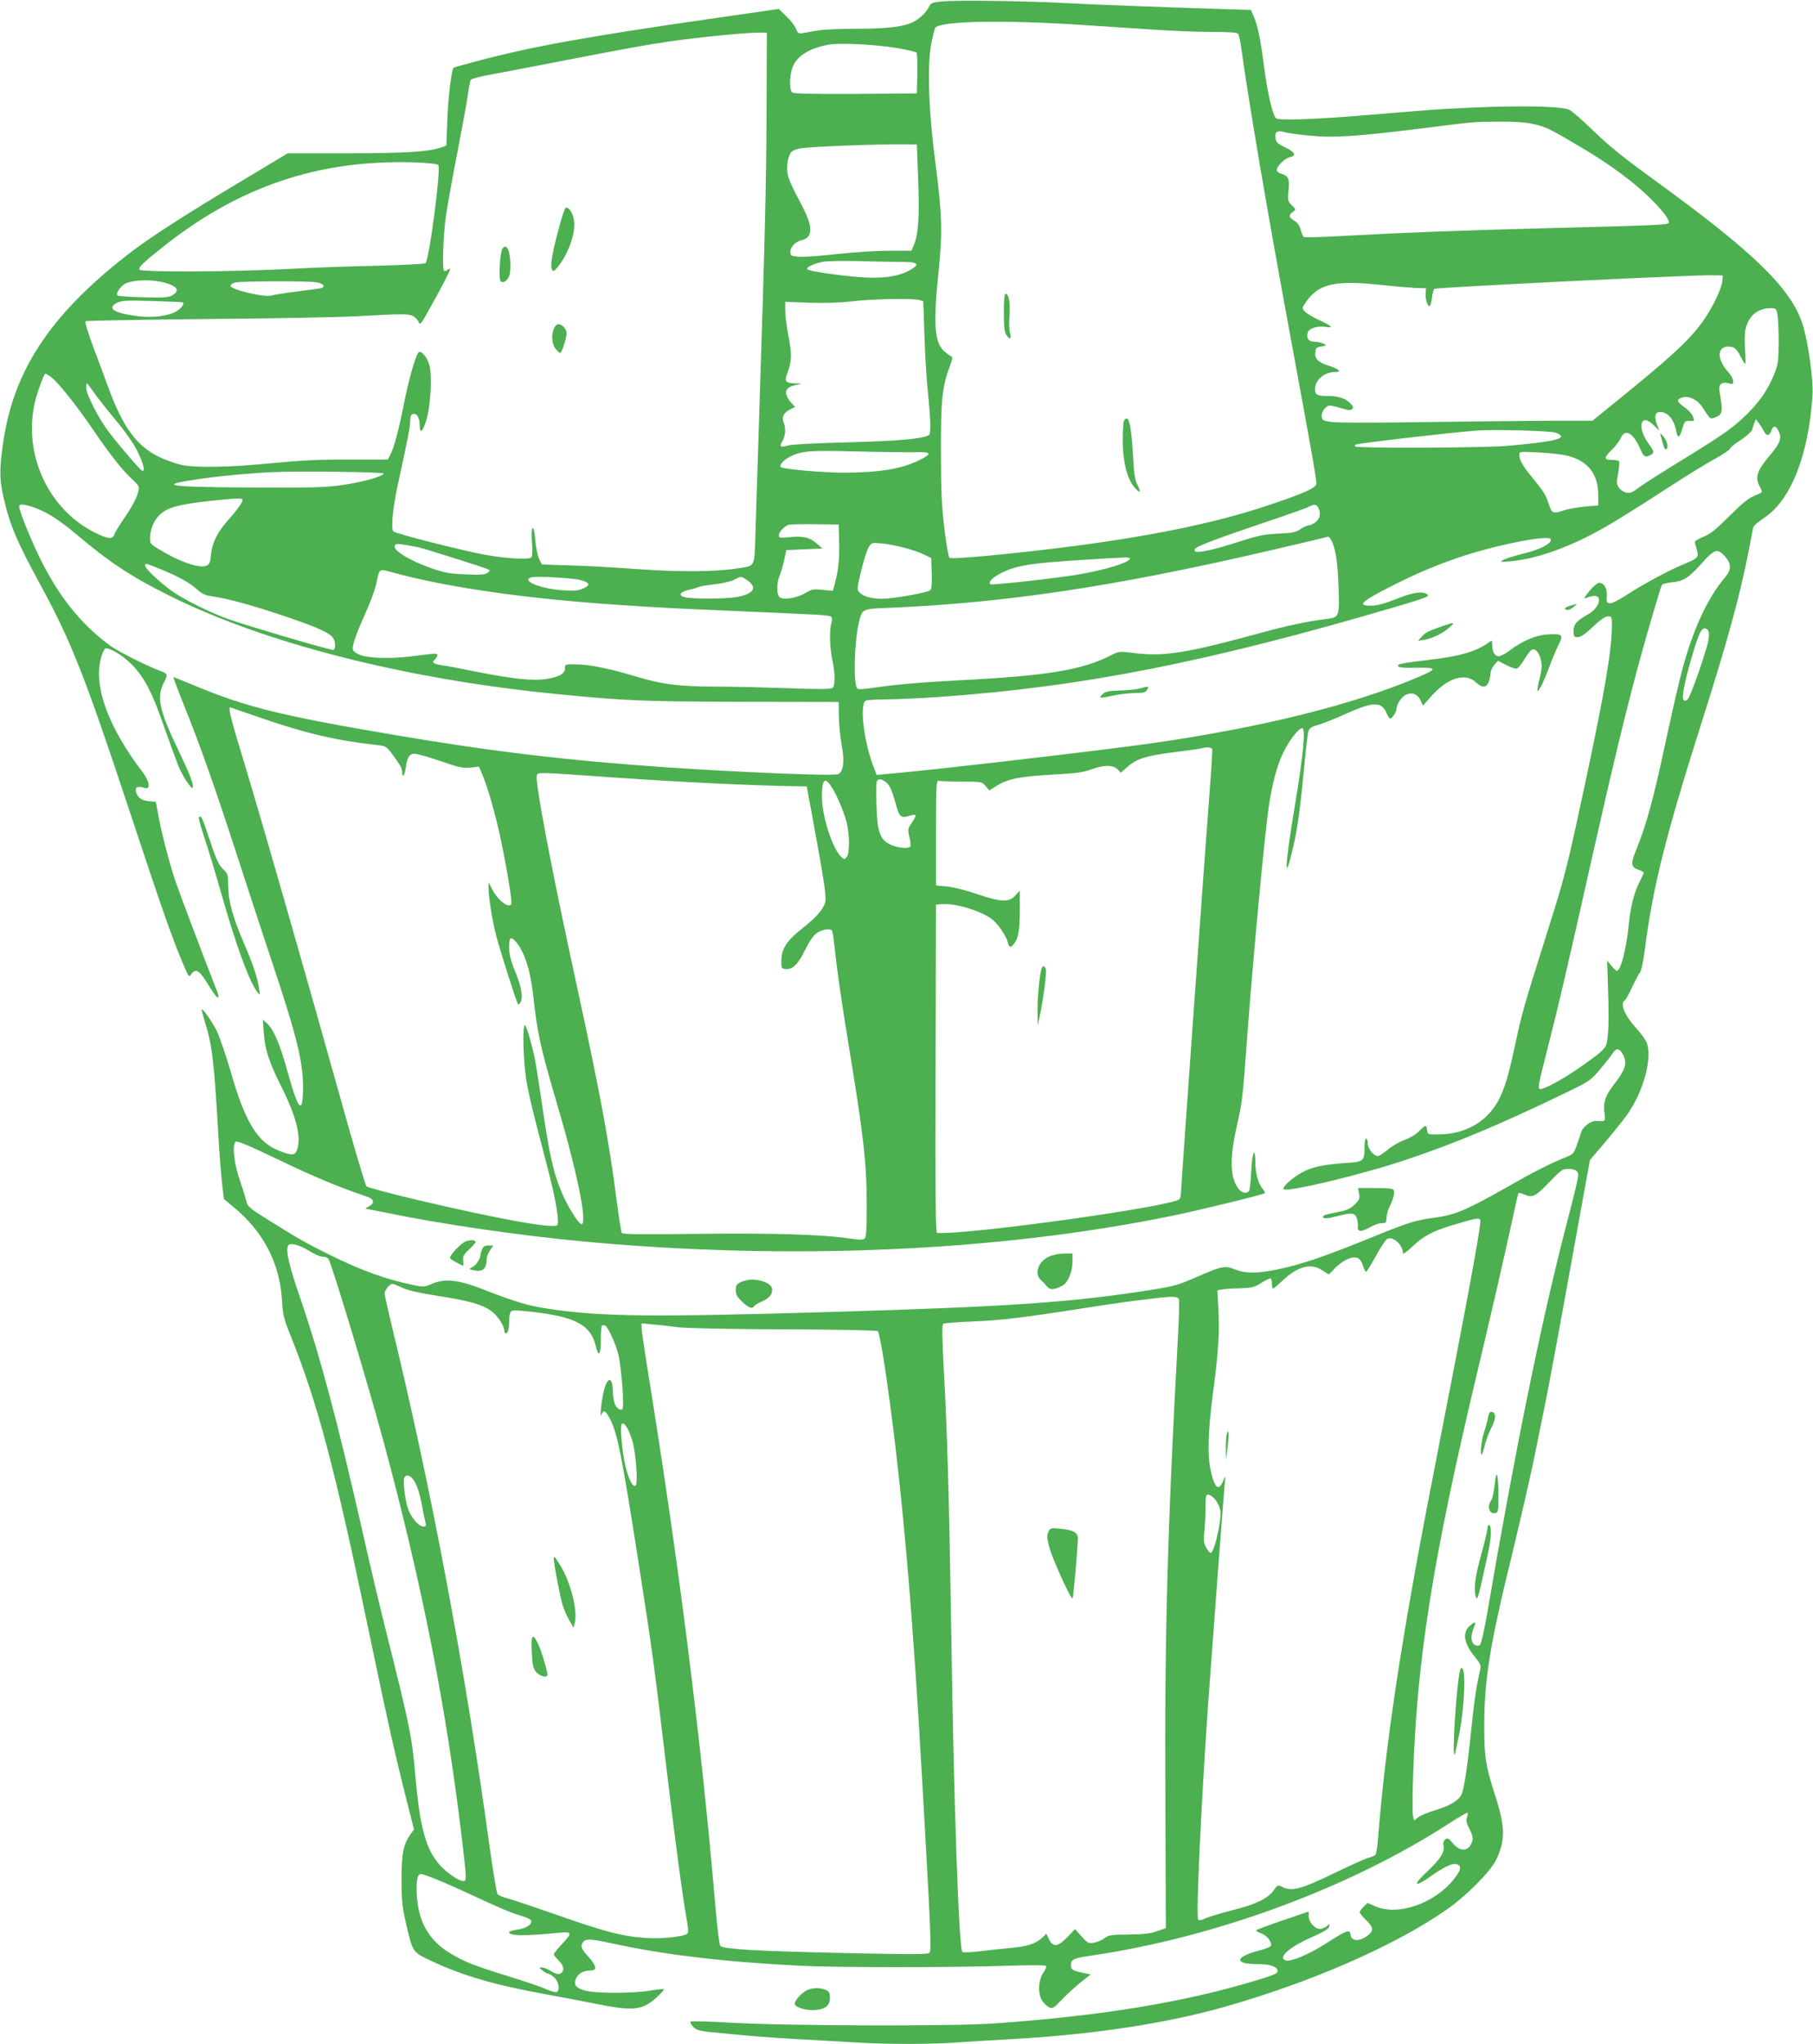 <?xml version="1.0" standalone="no"?>
<!DOCTYPE svg PUBLIC "-//W3C//DTD SVG 20010904//EN"
 "http://www.w3.org/TR/2001/REC-SVG-20010904/DTD/svg10.dtd">
<svg version="1.0" xmlns="http://www.w3.org/2000/svg"
 width="1136pt" height="1280pt" viewBox="0 0 1136 1280"
 preserveAspectRatio="xMidYMid meet">
<g transform="translate(0,1280) scale(0.1,-0.1)"
fill="#4caf50" stroke="none">
<path d="M5905 12791 c-61 -5 -71 -9 -82 -30 -19 -40 -65 -83 -108 -102 -64
-28 -158 -39 -350 -39 -99 0 -207 -5 -240 -11 -33 -5 -74 -13 -92 -16 -29 -5
-33 -2 -46 28 -8 19 -35 54 -61 78 l-46 45 -437 -63 c-758 -109 -1118 -174
-1448 -262 -82 -22 -151 -41 -153 -43 -13 -14 -34 -187 -39 -324 l-6 -163 -25
-10 c-77 -29 -224 -39 -593 -39 l-376 0 -315 -189 c-308 -184 -532 -328 -653
-419 -498 -378 -739 -727 -811 -1177 -27 -172 -29 -249 -5 -355 39 -180 82
-284 241 -575 188 -346 275 -568 552 -1405 202 -610 263 -784 330 -944 40 -95
42 -98 56 -78 25 38 49 27 91 -40 53 -86 72 -110 78 -104 3 3 1 18 -5 33 -101
258 -238 622 -266 704 -39 120 -88 308 -106 415 l-13 72 -46 5 c-30 3 -51 12
-63 27 -21 26 -24 59 -5 61 19 2 20 2 45 -6 36 -11 29 42 -12 96 -222 291
-314 548 -261 727 9 29 21 52 28 52 36 0 118 -53 172 -111 75 -80 123 -176
200 -399 32 -91 69 -192 82 -225 29 -70 85 -154 91 -137 6 20 -17 81 -99 252
-114 240 -129 317 -79 412 23 45 22 48 -30 68 -93 36 -263 122 -312 158 -183
135 -325 313 -443 557 -60 125 -125 287 -125 315 0 23 79 4 165 -39 47 -24
121 -76 180 -126 214 -181 349 -272 586 -390 598 -301 1480 -526 2424 -620
440 -44 550 -48 1170 -50 l610 -1 1 -90 c1 -49 9 -130 18 -181 19 -101 11
-165 -22 -181 -27 -13 -587 10 -1082 43 -610 42 -1090 99 -1690 201 -710 120
-934 175 -1247 305 -78 32 -144 59 -146 59 -3 0 25 -75 62 -167 102 -252 196
-518 326 -918 64 -198 168 -515 231 -704 163 -487 200 -646 192 -821 -5 -131
-34 -88 -98 145 -46 166 -85 258 -126 295 l-27 25 6 -85 c7 -102 33 -183 111
-337 95 -191 126 -318 96 -397 -12 -32 -31 -33 -105 -5 -140 52 -216 174 -309
496 -31 106 -70 221 -87 255 -30 61 -88 143 -95 136 -2 -2 8 -39 21 -81 46
-149 57 -248 85 -737 6 -102 16 -226 22 -277 l11 -92 64 -53 c184 -152 287
-351 300 -583 5 -89 11 -113 54 -220 172 -430 277 -829 494 -1870 111 -532
157 -738 227 -1016 l52 -206 -21 -29 c-46 -65 -57 -119 -57 -284 0 -134 4
-171 28 -275 43 -184 39 -178 158 -235 198 -93 397 -151 723 -210 94 -17 236
-44 316 -60 225 -46 286 -39 373 41 28 26 49 49 46 52 -3 2 -41 -1 -85 -9
-114 -19 -348 -18 -413 1 -56 17 -70 37 -51 78 13 29 48 47 89 47 44 0 39 28
-16 89 -34 38 -44 56 -39 71 13 41 37 43 183 11 335 -73 705 -117 1180 -141
235 -12 924 -12 1287 -1 138 5 254 5 259 0 5 -4 -2 -22 -15 -40 -33 -46 -37
-132 -10 -177 12 -18 32 -37 45 -43 21 -10 28 -5 77 46 30 32 83 80 118 109
l65 51 -51 11 c-64 14 -73 20 -73 48 0 36 16 43 133 60 780 115 1621 427 2240
829 59 38 110 67 113 65 2 -3 0 -16 -4 -29 -7 -18 -4 -35 15 -72 16 -29 23
-56 20 -70 -18 -71 -74 -80 -123 -21 -28 33 -34 36 -49 24 -10 -9 -14 -22 -10
-37 9 -39 -19 -85 -101 -162 -92 -85 -85 -105 12 -37 92 65 142 89 170 82 34
-9 30 -35 -12 -89 -121 -156 -351 -237 -495 -176 l-50 22 -24 -23 c-14 -13
-25 -29 -25 -35 0 -6 18 -29 40 -50 49 -47 49 -70 0 -103 -48 -32 -94 -27 -98
11 -4 37 -19 32 -154 -54 -105 -68 -223 -117 -253 -106 -49 19 21 82 165 146
76 33 106 52 109 66 3 19 3 19 -16 2 -11 -9 -30 -17 -42 -17 -32 0 -71 43 -71
79 l0 30 -165 -56 c-91 -31 -165 -59 -165 -62 0 -4 16 -13 35 -20 36 -13 69
-58 57 -78 -4 -6 -36 -19 -72 -28 -154 -40 -160 -85 -11 -85 72 0 116 -13 125
-36 8 -20 -11 -29 -119 -62 -462 -141 -979 -226 -1660 -274 -249 -18 -1318
-15 -1645 5 -135 8 -248 11 -253 7 -4 -3 3 -18 16 -32 19 -20 37 -26 93 -32
230 -24 382 -36 564 -46 113 -6 271 -15 353 -20 190 -13 487 -13 652 0 72 5
220 14 330 20 500 27 970 98 1330 200 545 154 1068 382 1395 608 122 84 276
238 313 312 61 125 60 209 -9 420 -55 173 -64 227 -64 415 0 297 34 511 179
1100 49 204 111 471 136 595 25 124 52 257 60 295 20 94 95 495 200 1080 l87
480 98 115 c53 63 113 138 133 166 105 146 163 362 124 457 -8 18 -36 57 -64
87 -74 82 -105 155 -72 176 7 4 27 41 46 83 20 42 41 83 49 92 8 8 21 70 30
140 50 395 131 716 359 1434 159 500 236 782 290 1055 14 74 28 144 30 155 2
12 31 38 66 60 169 110 281 391 306 770 6 97 -27 332 -62 444 -71 222 -303
449 -909 889 -206 149 -301 225 -397 318 -69 67 -138 128 -155 136 -61 32
-524 28 -959 -7 -104 -9 -269 -22 -365 -30 -287 -23 -497 -30 -514 -16 -22 19
-53 152 -76 326 -22 171 -40 258 -66 316 l-16 37 -197 6 c-355 11 -783 27
-971 37 -235 13 -674 19 -765 10z m875 -147 c124 -8 322 -21 440 -29 118 -8
285 -15 371 -15 113 0 159 -3 167 -12 5 -7 15 -51 21 -98 48 -346 159 -997
296 -1740 150 -811 176 -961 173 -981 -4 -25 -80 -59 -288 -129 -424 -144
-985 -245 -1778 -321 -143 -13 -227 -18 -233 -12 -6 6 -20 86 -31 179 -17 137
-22 227 -22 479 -1 331 7 413 56 543 15 40 18 57 9 60 -6 2 -25 15 -41 29 -65
54 -74 169 -39 503 26 249 22 358 -21 690 -41 305 -51 600 -25 735 9 49 21 95
26 102 35 42 426 49 919 17z m-1977 -534 c-1 -450 -10 -799 -48 -1975 -8 -247
-17 -543 -21 -658 -7 -237 1 -218 -109 -236 -137 -22 -359 -24 -615 -6 -135
10 -328 21 -430 24 l-185 6 -17 35 c-9 19 -20 72 -24 117 -4 51 -11 80 -17 76
-6 -3 -7 -37 -4 -87 4 -45 3 -87 -2 -95 -11 -17 -144 -11 -288 14 -139 25
-565 133 -578 147 -17 18 -4 149 30 303 63 291 75 352 75 388 0 26 5 40 16 44
24 9 44 -23 44 -69 0 -58 17 -46 41 30 27 84 38 280 19 347 -15 54 -56 97 -70
75 -22 -35 -61 -176 -90 -324 -32 -162 -61 -269 -86 -318 l-14 -26 -242 0
c-184 1 -300 -5 -478 -22 -266 -27 -486 -31 -575 -11 -33 7 -94 29 -135 48
-141 67 -229 186 -318 428 -23 61 -66 179 -98 263 -31 84 -53 156 -49 160 4 4
338 10 743 14 405 3 832 11 949 17 307 17 338 17 367 -2 13 -9 28 -26 31 -38
6 -17 18 -2 67 88 79 141 128 236 128 247 0 5 -7 3 -15 -4 -9 -7 -19 -10 -23
-6 -12 12 -5 224 12 342 9 62 40 237 70 390 30 154 60 318 67 366 6 47 15 92
19 98 4 7 65 23 136 35 71 13 280 53 464 89 399 77 465 89 635 115 182 27 506
59 585 57 l35 -1 -2 -485z m812 390 c66 -11 123 -24 128 -29 4 -4 6 -64 5
-132 l-3 -124 -384 -3 c-275 -1 -388 1 -397 9 -21 17 -17 116 5 165 30 67 105
112 221 134 67 13 289 2 425 -20z m3985 -475 c84 -18 109 -30 306 -147 239
-142 408 -277 518 -411 21 -26 36 -53 33 -61 -6 -15 -59 -17 -802 -36 -500
-13 -872 -27 -1208 -46 -147 -8 -272 -12 -277 -9 -5 3 -14 24 -20 46 -8 28
-20 46 -41 57 -34 20 -37 36 -8 55 20 15 20 15 -7 42 -25 25 -26 30 -20 94 7
73 -1 90 -51 105 -13 4 -23 13 -23 21 0 24 50 73 80 80 46 10 36 31 -27 62
-51 25 -58 32 -61 61 -4 39 11 47 64 33 22 -6 91 -15 155 -21 142 -14 300 -4
689 45 356 44 323 42 487 43 93 1 166 -3 213 -13z m-3847 -350 c9 -229 2 -340
-27 -410 l-15 -35 -136 0 c-75 0 -220 -9 -322 -20 -102 -12 -211 -20 -242 -18
-50 3 -56 5 -59 26 -4 30 31 69 68 77 74 16 76 81 8 211 -80 152 -91 179 -95
224 -3 25 1 63 9 85 12 36 18 41 63 54 46 12 473 29 670 27 l70 -1 8 -220z
m-3007 92 c19 -19 -57 -597 -80 -615 -6 -5 -139 -12 -296 -16 -157 -3 -415
-12 -575 -21 -350 -18 -911 -20 -921 -4 -8 14 16 38 136 134 481 386 985 557
1585 538 88 -3 144 -9 151 -16z m2897 -607 c108 0 124 -12 65 -48 -60 -36
-135 -52 -247 -51 -119 1 -401 39 -404 54 -2 14 45 35 101 46 26 4 124 6 217
4 94 -3 214 -5 268 -5z m5149 -119 c-3 -46 -63 -170 -119 -249 -87 -122 -192
-219 -547 -507 l-148 -120 -242 0 c-132 0 -486 -4 -786 -8 -300 -5 -572 -5
-605 0 -52 7 -60 11 -63 31 -5 31 24 72 50 72 12 0 45 -8 75 -17 40 -13 56
-14 65 -5 9 9 7 17 -8 33 -28 32 -76 49 -138 49 -74 0 -86 6 -86 44 0 57 57
106 125 106 44 0 27 18 -40 40 -70 23 -88 43 -83 88 2 22 9 28 38 32 33 5 34
6 13 18 -12 6 -37 12 -57 12 -38 0 -53 22 -41 60 8 24 63 41 110 33 54 -9 42
5 -38 42 -40 18 -81 43 -92 55 -18 20 -18 21 11 63 79 111 183 134 473 102 75
-8 168 -16 206 -18 l70 -2 -2 -32 c-3 -37 13 -87 26 -79 4 3 11 26 14 52 2 25
9 50 14 55 9 9 1613 88 1738 85 l70 -1 -3 -34z m-9732 -20 c54 -20 62 -43 24
-68 -25 -16 -47 -18 -184 -15 -85 2 -159 7 -164 12 -12 12 17 55 46 72 56 30
194 30 278 -1z m924 11 c43 -8 58 -27 29 -36 -10 -3 -76 -12 -148 -21 -71 -9
-146 -20 -165 -26 -46 -12 -255 37 -255 61 0 8 13 18 30 21 41 9 461 10 509 1z
m3776 -111 l25 -7 7 -204 c3 -113 13 -277 22 -364 18 -183 20 -262 6 -271 -38
-23 -192 -37 -505 -45 -201 -5 -356 -13 -378 -20 -48 -14 -56 -8 -34 29 19 33
22 77 7 116 -13 34 0 60 41 81 l31 16 -20 21 c-55 61 -48 100 21 115 l42 10
-40 1 c-64 2 -71 11 -52 63 28 75 30 117 8 231 -12 59 -21 132 -21 162 l0 55
153 -6 c101 -3 190 0 267 9 121 15 377 20 420 8z m-4613 -15 c9 -9 -12 -38
-41 -55 -48 -30 -148 -43 -243 -31 -149 19 -196 49 -131 83 29 15 56 17 223
12 104 -3 190 -7 192 -9z m9990 -73 c4 -21 8 -99 8 -173 -1 -122 -3 -141 -28
-203 -36 -91 -88 -169 -169 -249 -87 -86 -150 -130 -410 -290 -117 -71 -237
-148 -266 -169 -44 -34 -58 -39 -83 -34 -16 4 -37 18 -46 32 -14 21 -15 33 -4
89 6 36 9 69 6 74 -4 6 -24 10 -46 10 -51 0 -50 15 2 65 23 22 48 55 55 73 26
59 77 32 119 -64 25 -56 33 -61 66 -44 26 14 24 23 -11 71 -76 106 -50 198 33
115 l34 -33 -16 42 c-17 49 -10 75 21 75 49 0 89 -48 102 -124 9 -46 21 -38
39 25 12 40 16 44 44 43 30 -2 31 -1 21 27 -6 17 -30 43 -55 60 -49 34 -51 49
-8 61 40 10 93 -17 122 -62 48 -75 48 -76 78 -65 45 16 51 34 36 121 -12 70
-11 79 4 90 11 8 26 9 46 4 26 -8 29 -6 29 13 0 13 -14 38 -31 57 -83 90 -67
179 27 156 16 -4 32 -23 49 -56 14 -28 28 -50 30 -50 3 0 3 42 -1 93 -4 57 -2
108 5 133 21 79 76 123 153 124 35 0 38 -2 45 -37z m-10816 -395 c42 -31 158
-176 263 -330 103 -152 188 -259 245 -310 23 -20 41 -42 41 -50 0 -39 -28 -99
-84 -182 -35 -50 -67 -102 -70 -114 -10 -31 -41 -28 -122 13 -318 159 -473
549 -354 890 28 79 39 105 45 105 3 0 20 -10 36 -22z m263 -90 c20 -29 81
-107 136 -173 62 -74 116 -150 140 -199 37 -73 52 -132 31 -124 -12 4 -135
146 -207 240 -64 83 -144 238 -144 280 0 15 2 28 4 28 3 0 21 -24 40 -52z
m10468 -248 c19 -34 34 -32 48 6 13 32 26 30 45 -7 21 -40 9 -75 -49 -143 -86
-101 -101 -143 -71 -200 8 -15 15 -32 15 -36 0 -4 -21 -15 -47 -25 -36 -14
-76 -46 -156 -126 -82 -82 -120 -113 -162 -130 -30 -12 -55 -27 -55 -32 0 -5
5 -27 12 -49 14 -48 9 -54 -86 -93 -92 -38 -249 -123 -354 -191 -50 -33 -93
-54 -106 -52 -18 3 -21 9 -18 47 3 47 -17 81 -49 81 -9 0 -37 -23 -61 -52 -29
-35 -36 -49 -23 -44 42 18 75 19 81 2 12 -30 -17 -76 -65 -103 -74 -42 -91
-62 -91 -105 0 -34 2 -38 26 -38 19 0 47 19 95 65 47 44 77 65 94 65 24 0 25
-3 25 -57 0 -150 -45 -414 -160 -953 -128 -597 -128 -596 -260 -1015 -127
-402 -145 -464 -185 -652 -56 -266 -91 -356 -166 -438 -76 -82 -184 -127 -308
-129 -76 -1 -76 -1 -79 27 -4 35 -10 34 -50 -7 -18 -19 -58 -43 -92 -55 -33
-12 -81 -40 -106 -62 -25 -21 -52 -39 -60 -39 -26 0 -64 47 -64 80 0 16 -4 30
-10 30 -5 0 -10 -22 -10 -49 0 -93 -4 -97 -117 -104 -140 -10 -210 -24 -274
-59 -59 -31 -127 -93 -116 -105 22 -21 488 90 767 184 310 104 578 216 985
412 167 80 171 84 231 154 33 40 69 84 78 100 22 33 39 34 58 5 38 -60 29 -99
-51 -202 -54 -71 -67 -112 -57 -182 6 -47 6 -47 -50 -44 -37 2 -89 -38 -98
-75 -4 -14 -16 -50 -27 -79 -18 -51 -23 -55 -77 -77 -86 -34 -198 -91 -366
-187 -247 -140 -320 -171 -449 -188 -123 -16 -157 -27 -454 -148 -248 -100
-392 -148 -530 -176 -129 -26 -198 -26 -264 0 -63 25 -78 23 -224 -40 -140
-61 -154 -64 -310 -89 -490 -77 -875 -104 -1995 -137 -1120 -33 -1427 -30
-1755 17 -142 20 -213 41 -440 129 -141 55 -229 64 -306 31 -45 -20 -56 -21
-107 -11 -173 34 -340 94 -537 192 -149 74 -188 96 -387 220 -111 69 -127 83
-133 111 -4 18 -22 77 -41 132 -37 105 -50 223 -28 245 8 8 80 -22 270 -113
220 -106 383 -174 554 -231 44 -15 50 -40 13 -60 -15 -8 -25 -15 -21 -16 4 0
61 -11 125 -24 342 -71 834 -143 1243 -181 1288 -120 2592 -63 3684 161 158
32 560 130 579 141 5 3 1 13 -7 22 -30 34 -49 96 -50 168 -1 111 -20 71 -26
-55 -3 -59 -9 -113 -13 -119 -12 -19 -41 -16 -60 5 -59 65 -65 185 -19 392 37
168 37 163 67 570 38 507 109 1264 136 1445 20 136 51 251 89 330 39 80 97
155 120 155 22 0 5 -179 -44 -470 -66 -394 -73 -531 -13 -275 28 118 46 255
72 535 9 96 20 184 25 196 6 14 24 25 54 33 26 6 107 38 180 71 173 78 224 78
256 0 7 -16 16 -30 21 -30 11 0 39 41 39 58 0 31 33 81 61 92 39 17 75 1 92
-40 l13 -29 57 64 c101 112 210 144 276 81 38 -36 66 -34 80 5 6 18 11 42 11
55 0 13 10 35 23 50 l23 26 52 -27 c29 -15 59 -25 67 -22 8 4 26 25 41 49 42
68 54 79 74 68 21 -11 40 -60 40 -103 0 -16 -7 -56 -16 -89 -8 -33 -13 -62
-10 -65 7 -7 43 66 76 157 16 43 41 102 55 131 33 64 26 71 -65 66 -73 -3
-163 -41 -242 -102 -26 -19 -56 -35 -67 -35 -25 0 -41 28 -41 71 0 31 0 31
-22 15 -83 -59 -183 -87 -403 -112 -82 -9 -154 -21 -159 -25 -20 -18 8 -23
110 -21 129 3 132 -7 18 -55 -408 -175 -987 -319 -1679 -418 -315 -45 -1384
-169 -1645 -191 l-77 -7 -15 39 c-64 160 -94 400 -54 426 6 4 63 8 126 8 63 0
212 7 330 15 904 63 1692 219 2873 567 182 54 207 64 191 75 -31 23 -89 14
-195 -28 -67 -27 -119 -42 -150 -42 -100 -2 -77 22 119 122 156 79 274 129
417 178 231 79 572 147 582 116 9 -25 -65 -64 -168 -89 -57 -14 -115 -32 -129
-40 -23 -14 -20 -15 45 -9 142 12 329 74 510 169 102 53 210 119 510 313 94
61 210 132 258 158 48 26 92 55 97 65 5 10 27 28 47 41 42 25 93 69 93 80 0 4
5 20 11 36 l11 28 16 -21 c9 -12 25 -36 34 -54z m-1304 -10 c87 -33 11 -54
-298 -82 -145 -13 -945 -16 -958 -4 -3 3 -3 8 0 11 8 8 566 73 753 88 109 9
470 0 503 -13z m-4015 -122 c105 3 111 -8 27 -50 -110 -55 -255 -78 -480 -78
-137 1 -375 22 -388 35 -10 10 13 39 44 57 76 44 122 49 424 41 157 -4 325 -6
373 -5z m4110 -28 c112 -35 170 -114 171 -235 l1 -70 -80 -7 c-44 -4 -102 -14
-129 -22 -76 -25 -82 -23 -101 36 -18 57 -35 84 -107 171 -56 67 -78 107 -78
138 0 22 1 22 130 15 83 -4 153 -14 193 -26z m-7439 -105 c-3 -18 -130 -54
-256 -72 -106 -16 -187 -18 -582 -16 -538 3 -596 14 -291 57 114 16 312 34
425 39 166 8 705 1 704 -8z m-884 -166 c0 -15 -35 -64 -93 -129 -65 -73 -98
-140 -105 -213 -4 -49 -9 -61 -28 -69 -39 -18 -145 15 -256 78 -98 56 -98 56
-98 95 0 47 22 104 53 137 49 53 119 73 332 96 159 17 195 18 195 5z m6740
-48 c18 -34 12 -68 -16 -90 -15 -12 -34 -21 -44 -21 -9 0 -33 -11 -52 -24 -30
-20 -51 -24 -139 -28 -89 -4 -125 -12 -248 -51 -160 -52 -259 -73 -273 -59 -5
5 -4 13 4 19 25 19 164 71 423 158 143 48 271 93 285 101 34 18 48 17 60 -5z
m-3002 -216 c3 -105 -6 -186 -29 -268 l-10 -37 -64 6 c-58 6 -68 4 -109 -20
-54 -32 -138 -45 -161 -26 -20 17 -20 90 1 138 9 20 21 64 28 97 l13 60 113 5
113 5 -36 32 c-44 38 -87 48 -173 39 -58 -6 -64 -5 -64 12 0 19 33 55 60 65 8
3 83 5 165 4 l150 -2 3 -110z m3086 8 c25 -51 38 -136 43 -289 7 -180 3 -190
-65 -199 -130 -16 -254 -42 -417 -87 -463 -127 -607 -150 -788 -129 -104 13
-105 13 -156 -13 -180 -92 -397 -128 -946 -156 -242 -13 -396 -26 -534 -46
-79 -12 -106 -12 -111 -4 -24 38 -16 293 11 409 22 90 17 88 201 95 710 30
1399 133 2325 347 169 39 331 77 358 84 28 7 53 13 57 14 4 1 14 -11 22 -26z
m-5709 -44 c48 -12 380 -117 415 -131 24 -10 24 -10 5 -25 -16 -12 -43 -14
-135 -10 -96 3 -131 9 -210 36 -136 46 -249 114 -237 143 4 13 15 14 64 6 32
-5 76 -13 98 -19z m3030 1 c44 -11 100 -30 125 -43 l45 -22 3 -96 c2 -69 -1
-99 -10 -106 -19 -15 -235 -53 -299 -53 -68 0 -121 15 -144 40 -16 18 -16 24
11 135 15 63 36 129 46 146 19 31 20 32 81 26 34 -3 98 -15 142 -27z m5144
-55 c40 -46 40 -83 3 -127 -90 -105 -167 -253 -231 -446 -41 -126 -69 -241
-157 -646 -64 -298 -108 -458 -164 -598 -45 -110 -43 -128 10 -146 16 -6 30
-14 30 -17 0 -3 -14 -32 -30 -65 -32 -64 -54 -152 -65 -265 -15 -150 -50 -285
-74 -285 -5 0 -21 15 -35 33 l-26 32 6 -190 c4 -104 4 -226 -1 -269 -8 -93 -5
-89 -165 -203 -99 -71 -228 -143 -257 -143 -20 0 -17 16 46 263 68 265 113
459 280 1202 132 586 213 918 295 1220 59 213 131 459 140 473 3 5 30 12 60
15 76 8 103 25 186 116 83 94 102 99 149 46z m-3729 -13 c0 -24 -157 -72 -330
-101 -146 -24 -537 -67 -545 -60 -13 13 9 38 55 63 98 54 188 69 530 90 266
17 290 18 290 8z m-6085 -62 c115 -46 185 -84 235 -127 34 -31 57 -42 95 -47
101 -14 255 -56 459 -125 212 -72 288 -106 306 -141 14 -27 13 -70 -3 -70 -26
0 -569 160 -665 196 -119 45 -257 113 -337 167 -72 49 -175 145 -175 164 0 17
-2 18 85 -17z m1465 -25 c347 -95 849 -166 1430 -204 258 -17 331 -21 685 -36
584 -25 620 -27 632 -37 8 -6 9 -19 2 -41 -13 -46 -10 -152 6 -227 18 -83 19
-164 2 -178 -9 -8 -89 -9 -278 -2 -145 5 -341 10 -435 10 -249 0 -353 13 -528
66 -167 50 -290 74 -377 74 -56 0 -59 -1 -59 -25 0 -34 -35 -54 -116 -67 -86
-13 -211 0 -443 46 -91 19 -187 37 -213 40 -53 8 -65 18 -43 36 8 7 15 19 15
26 0 14 -2 14 -168 -7 -128 -16 -271 -11 -319 11 -30 13 -43 25 -43 39 0 30
27 104 81 224 27 59 56 137 65 175 24 107 15 101 104 77z m1179 -48 c58 -16
62 -33 14 -53 -29 -13 -58 -15 -123 -11 -141 9 -269 61 -202 81 30 9 265 -3
311 -17z m1042 0 c68 -46 43 -87 -65 -106 -63 -12 -271 -13 -321 -2 -48 10
-37 34 21 47 28 6 56 14 62 18 7 4 51 11 99 17 48 5 104 18 123 28 46 24 42
24 81 -2z m6025 -370 c-9 -61 -111 -356 -131 -376 -11 -11 -18 -12 -26 -4 -13
13 6 113 51 267 49 168 66 198 99 173 9 -8 11 -25 7 -60z m-9071 -493 c277
-96 480 -143 722 -169 61 -7 64 -8 100 -57 52 -70 63 -89 63 -116 0 -39 17
-15 23 33 9 64 23 85 55 85 15 0 87 -21 161 -46 116 -40 142 -46 188 -41 l54
6 20 -47 c35 -80 87 -264 119 -418 38 -184 71 -385 64 -396 -17 -28 -84 23
-119 91 l-24 46 0 -35 c-1 -52 25 -214 49 -303 25 -95 128 -419 136 -426 3 -3
9 1 14 9 19 30 9 94 -30 191 -30 73 -40 114 -40 154 0 63 9 73 38 42 55 -59
94 -175 112 -334 27 -246 47 -334 145 -668 130 -439 196 -759 160 -772 -15 -5
-87 109 -123 194 -57 134 -80 240 -131 593 -17 113 -35 228 -41 255 -23 107
-53 205 -61 205 -17 0 -10 -242 11 -356 19 -105 35 -171 134 -549 50 -193 73
-332 57 -348 -23 -23 -370 39 -869 157 -173 40 -319 80 -326 87 -7 8 -82 259
-165 559 -230 821 -477 1683 -595 2074 -90 295 -108 366 -93 366 1 0 88 -30
192 -66z m5960 -193 c3 -5 -4 -121 -15 -258 -23 -295 -180 -2483 -180 -2521 0
-15 -4 -33 -9 -41 -28 -44 -1330 -226 -1519 -212 -10 1 -12 210 -10 1029 l3
1027 39 3 c81 7 243 -42 311 -94 38 -29 90 -105 100 -146 8 -33 16 -35 37 -10
28 32 38 85 38 210 l0 124 -29 -31 c-40 -43 -88 -41 -236 9 -66 23 -150 44
-189 48 l-71 7 0 330 c0 289 2 329 15 325 8 -2 73 -4 143 -5 128 0 129 0 152
-27 l24 -28 48 30 c70 43 147 58 349 69 146 8 192 14 240 32 79 29 137 30 166
2 l21 -22 43 38 c57 50 118 69 304 92 85 11 160 21 165 24 19 7 54 5 60 -4z
m-3734 -181 c392 -27 817 -48 1084 -53 l110 -2 37 -200 c76 -414 89 -501 77
-531 -18 -48 -54 -88 -141 -157 -98 -78 -130 -126 -132 -200 -1 -46 1 -52 21
-55 47 -7 82 25 126 116 30 60 53 94 77 110 33 22 84 30 94 13 3 -5 10 -53 16
-107 15 -144 46 -357 90 -624 91 -551 111 -728 111 -989 0 -147 -3 -197 -13
-207 -10 -10 -31 -9 -103 1 -158 24 -487 34 -956 28 -342 -5 -458 -3 -463 6
-4 6 -18 97 -32 202 -46 361 -100 654 -245 1324 -161 738 -269 1305 -255 1340
7 20 3 20 497 -15z m1692 -30 c24 -19 37 -51 66 -156 16 -58 31 -69 76 -54 20
7 39 9 42 6 3 -3 -7 -24 -22 -46 -27 -39 -28 -43 -17 -91 7 -28 10 -55 6 -60
-9 -15 -77 -10 -121 10 -69 32 -86 77 -91 243 -2 76 -2 145 2 153 8 21 28 19
59 -5z m-346 -23 c33 -48 79 -155 97 -224 20 -77 21 -192 2 -218 -14 -19 -15
-19 -34 -2 -56 51 -122 255 -122 379 0 105 17 125 57 65z m4674 -2413 c15 -19
17 -11 -79 -384 -151 -590 -311 -1376 -482 -2375 -18 -104 -38 -196 -45 -203
-10 -11 -17 -11 -34 -3 -25 14 -28 55 -7 106 18 41 9 44 -28 10 -45 -42 -32
-111 38 -194 29 -35 36 -51 32 -70 -3 -15 -12 -57 -20 -96 -8 -38 -25 -162
-36 -275 -25 -243 -46 -384 -63 -419 -18 -37 -70 -68 -163 -97 -45 -13 -94
-34 -108 -45 l-25 -20 -7 27 c-4 14 -4 124 0 243 23 732 122 1358 395 2507 93
389 182 777 222 963 22 102 41 187 44 189 3 3 16 0 30 -6 56 -26 75 -17 161
73 76 79 84 85 121 85 25 0 46 -6 54 -16z m-606 -303 c10 -17 -75 -474 -300
-1626 -193 -988 -296 -1670 -341 -2257 -3 -48 -11 -91 -18 -96 -6 -5 -24 -12
-41 -16 -16 -4 -114 -48 -218 -98 -204 -99 -265 -115 -322 -85 -28 14 -30 14
-55 -22 -38 -52 -111 -87 -263 -125 -74 -19 -149 -42 -167 -51 -21 -11 -36
-13 -42 -7 -15 15 17 704 62 1352 22 308 96 1290 104 1380 5 52 5 53 -7 23
-30 -78 -57 -56 -83 68 -19 90 -14 242 15 464 35 265 43 384 36 522 l-7 132
24 5 c13 3 64 7 114 8 82 3 94 6 139 35 27 17 53 30 57 27 4 -3 8 -18 8 -35 0
-16 3 -29 7 -29 3 0 30 23 59 50 95 90 179 112 248 65 20 -14 39 -25 42 -25 2
0 18 15 35 34 16 19 50 45 75 57 59 28 88 17 105 -40 7 -22 16 -38 20 -35 4 2
32 47 61 100 29 53 60 100 70 105 36 20 98 -36 98 -88 0 -10 21 4 58 39 68 65
125 96 242 132 159 48 176 51 185 37z m-7337 -195 c31 -20 69 -36 83 -36 15 0
31 -6 36 -12 20 -26 246 -775 347 -1148 243 -902 392 -1662 491 -2490 30 -259
30 -260 7 -260 -27 0 -102 51 -146 100 -86 96 -124 232 -151 535 -22 262 -36
330 -175 885 -44 173 -116 477 -160 675 -156 686 -263 1089 -391 1462 -68 199
-88 284 -75 320 9 24 65 11 134 -31z m584 -231 c37 -17 108 -33 219 -50 195
-30 281 -54 337 -95 40 -29 82 -93 82 -125 0 -8 4 -15 9 -15 14 0 21 27 21 80
0 26 6 52 13 58 9 8 49 6 136 -4 269 -31 362 -82 394 -213 18 -76 32 -57 32
42 0 48 3 87 8 87 4 0 11 0 16 0 16 0 71 -117 86 -185 19 -79 37 -326 26 -338
-14 -14 -39 4 -50 35 -6 17 -11 52 -11 77 0 25 -5 53 -10 61 -23 34 -54 -51
-65 -178 -2 -31 -1 -47 3 -34 11 35 24 31 49 -14 51 -91 78 -229 187 -929 84
-537 92 -598 171 -1260 54 -451 99 -793 128 -957 11 -59 11 -80 3 -88 -22 -18
-160 -33 -251 -27 -160 11 -260 37 -600 157 -121 42 -244 83 -273 91 -29 7
-58 19 -64 26 -6 7 -28 138 -49 290 -152 1111 -367 2254 -613 3265 -25 103
-46 196 -46 208 0 20 32 60 49 60 5 0 33 -11 63 -25z m4865 -71 c3 -9 1 -114
-6 -233 -66 -1211 -84 -1860 -79 -2891 l3 -815 -55 -19 c-41 -15 -85 -20 -177
-21 -108 -1 -126 -3 -151 -22 -16 -12 -46 -25 -66 -29 -35 -6 -40 -4 -79 39
l-41 46 -47 -49 c-60 -63 -91 -67 -116 -15 l-17 35 -25 -24 c-41 -39 -93 -56
-209 -66 -59 -6 -147 -15 -195 -21 -49 -6 -93 -7 -97 -3 -22 24 -54 939 -70
2024 -12 779 -24 1226 -46 1619 -11 208 -12 286 -4 291 6 4 86 10 178 14 182
7 322 24 712 85 140 22 298 45 350 50 52 6 109 13 125 15 77 8 106 6 112 -10z
m-3137 -176 c57 -6 325 -12 668 -13 315 -1 577 -6 582 -11 11 -11 41 -187 74
-434 84 -623 148 -1366 206 -2410 53 -935 57 -1034 44 -1049 -10 -11 -96 -11
-530 -2 -539 12 -761 24 -780 44 -7 7 -21 121 -33 267 -90 1050 -231 2160
-431 3392 -16 102 -30 198 -30 214 l0 27 68 -7 c37 -3 110 -11 162 -18z m-289
-706 c24 -78 38 -275 21 -286 -17 -10 -40 33 -61 115 -22 85 -37 251 -26 270
13 20 42 -24 66 -99z m-1378 -240 c25 -28 44 -80 61 -169 8 -45 18 -94 22
-108 5 -20 3 -25 -13 -25 -26 0 -68 45 -92 100 -20 47 -38 177 -28 205 8 20
30 19 50 -3z m5031 -132 c14 -17 28 -47 32 -67 11 -58 -37 -268 -61 -268 -5 0
-18 16 -28 35 -15 29 -17 46 -10 105 4 39 7 105 7 148 0 67 2 77 17 77 9 0 29
-14 43 -30z m-4674 -2470 c188 -88 264 -120 333 -140 27 -7 51 -20 55 -28 8
-23 -31 -49 -87 -56 -28 -4 -51 -11 -51 -16 0 -24 93 -25 313 -4 83 8 85 0 17
-72 -27 -29 -50 -57 -50 -63 0 -5 14 -22 30 -38 34 -32 39 -67 12 -82 -14 -7
-28 -4 -58 14 -21 14 -48 24 -59 24 -19 0 -19 -1 4 -19 13 -11 29 -20 36 -20
6 0 24 -11 39 -25 27 -25 36 -78 15 -90 -6 -4 -36 4 -67 18 -31 14 -138 51
-238 81 -213 66 -267 87 -359 141 -113 66 -181 162 -204 289 -14 75 -14 171
-1 196 10 19 13 19 83 -7 39 -14 146 -61 237 -103z"/>
<path d="M6290 10842 c0 -90 4 -123 16 -140 22 -32 34 -27 23 11 -6 17 -7 68
-4 112 6 79 -4 135 -25 135 -6 0 -10 -44 -10 -118z"/>
<path d="M7042 10163 c-4 -10 -7 -67 -7 -128 1 -126 27 -232 71 -284 36 -44
48 -38 22 10 -17 34 -23 68 -29 192 -9 154 -22 227 -40 227 -5 0 -13 -8 -17
-17z"/>
<path d="M3498 11357 c-41 -156 -52 -225 -38 -247 7 -11 12 -9 29 11 67 79
115 206 109 286 -4 51 -28 93 -52 93 -6 0 -28 -64 -48 -143z"/>
<path d="M3149 11244 c-16 -20 -26 -191 -12 -205 15 -15 40 0 53 32 16 38 8
156 -12 176 -13 12 -17 12 -29 -3z"/>
<path d="M3472 10745 c-19 -41 -15 -99 9 -129 11 -14 24 -26 29 -26 11 0 40
93 40 125 0 25 -29 55 -52 55 -8 0 -20 -11 -26 -25z"/>
<path d="M10404 10078 c3 -9 10 -36 16 -59 8 -29 15 -38 22 -31 14 14 3 54
-23 83 -14 16 -19 18 -15 7z"/>
<path d="M9837 9006 c-21 -6 -35 -15 -31 -19 12 -12 31 -8 55 13 27 22 27 22
-24 6z"/>
<path d="M9030 8876 c-81 -28 -100 -38 -125 -67 l-20 -22 38 6 c50 8 113 38
157 76 42 36 35 37 -50 7z"/>
<path d="M7145 8489 c-16 -5 -72 -11 -124 -13 -79 -3 -97 -7 -114 -25 -26 -25
-18 -26 73 -6 36 8 94 14 130 15 54 0 67 3 78 20 14 23 7 25 -43 9z"/>
<path d="M8516 5325 c5 -31 2 -39 -27 -68 -27 -26 -48 -36 -99 -46 -90 -18
-100 -21 -100 -32 0 -13 27 -11 93 6 85 22 106 20 118 -12 5 -15 9 -38 7 -52
-4 -36 21 -38 75 -7 24 14 57 26 74 26 27 0 30 3 31 35 1 19 9 49 18 67 23 44
34 86 27 104 -4 11 -28 14 -115 14 l-109 0 7 -35z"/>
<path d="M2924 5028 c-29 -7 -104 -84 -104 -105 0 -5 17 -18 38 -28 20 -11 39
-21 43 -22 3 -2 3 12 1 30 -3 29 2 39 37 72 23 22 41 42 41 46 0 13 -25 16
-56 7z"/>
<path d="M3020 4974 c-6 -14 -10 -31 -10 -37 -1 -22 -27 -60 -50 -72 -24 -13
-24 -13 8 -20 58 -12 81 8 82 73 0 13 9 37 21 53 l20 29 -31 0 c-24 0 -33 -6
-40 -26z"/>
<path d="M6573 4931 c-68 -32 -95 -108 -50 -148 12 -11 30 -30 39 -41 18 -22
46 -20 97 8 32 17 61 86 61 148 l0 52 -52 0 c-30 0 -71 -9 -95 -19z"/>
<path d="M4685 4784 c-62 -15 -75 -26 -75 -62 0 -28 8 -43 40 -74 41 -39 63
-47 76 -27 3 6 26 19 49 29 48 21 70 50 61 85 -8 33 -97 61 -151 49z"/>
<path d="M6526 6732 c-13 -40 -25 -173 -25 -262 l1 -95 14 67 c24 121 43 266
37 287 -7 26 -20 27 -27 3z"/>
<path d="M9324 3923 c-4 -21 -15 -62 -25 -92 -17 -48 -27 -152 -14 -139 3 3
12 30 20 62 8 31 26 79 41 107 28 55 29 92 2 97 -13 2 -19 -6 -24 -35z"/>
<path d="M9366 3505 c-5 -44 -14 -89 -22 -100 -30 -42 -10 -94 31 -79 12 5 15
26 14 108 -1 139 -13 175 -23 71z"/>
<path d="M9320 3227 c0 -12 -18 -87 -40 -167 -39 -140 -48 -221 -31 -265 6
-15 14 6 31 80 12 55 32 143 43 195 22 94 25 180 6 180 -5 0 -9 -10 -9 -23z"/>
<path d="M9146 2328 c-24 -127 -48 -534 -31 -517 2 3 16 68 31 144 29 153 39
374 18 395 -9 9 -13 3 -18 -22z"/>
<path d="M7687 3820 c-4 -14 -6 -56 -6 -95 l2 -70 8 75 c11 85 8 132 -4 90z"/>
<path d="M3470 3038 c0 -33 41 -247 56 -292 9 -28 28 -71 42 -95 l26 -45 7 28
c21 76 -25 257 -91 364 -33 54 -40 61 -40 40z"/>
<path d="M3332 2455 c3 -76 8 -100 24 -122 22 -30 74 -44 74 -21 0 26 -41 161
-61 199 -32 64 -42 50 -37 -56z"/>
<path d="M6569 3207 c-10 -21 -9 -40 5 -94 16 -65 132 -323 146 -323 5 0 30
272 34 375 1 37 -31 55 -115 62 -55 5 -59 4 -70 -20z"/>
<path d="M1246 7681 c-3 -4 13 -62 35 -127 22 -66 69 -220 104 -344 95 -335
179 -563 229 -625 16 -19 16 -18 10 20 -11 74 -35 147 -95 287 -72 167 -99
266 -99 363 0 64 -3 74 -26 96 -35 33 -45 54 -94 201 -40 123 -52 148 -64 129z"/>
<path d="M5045 330 c-34 -22 -64 -59 -65 -78 0 -23 70 -44 127 -40 66 6 93 28
93 78 0 30 -5 39 -25 48 -39 18 -96 14 -130 -8z"/>
</g>
</svg>
